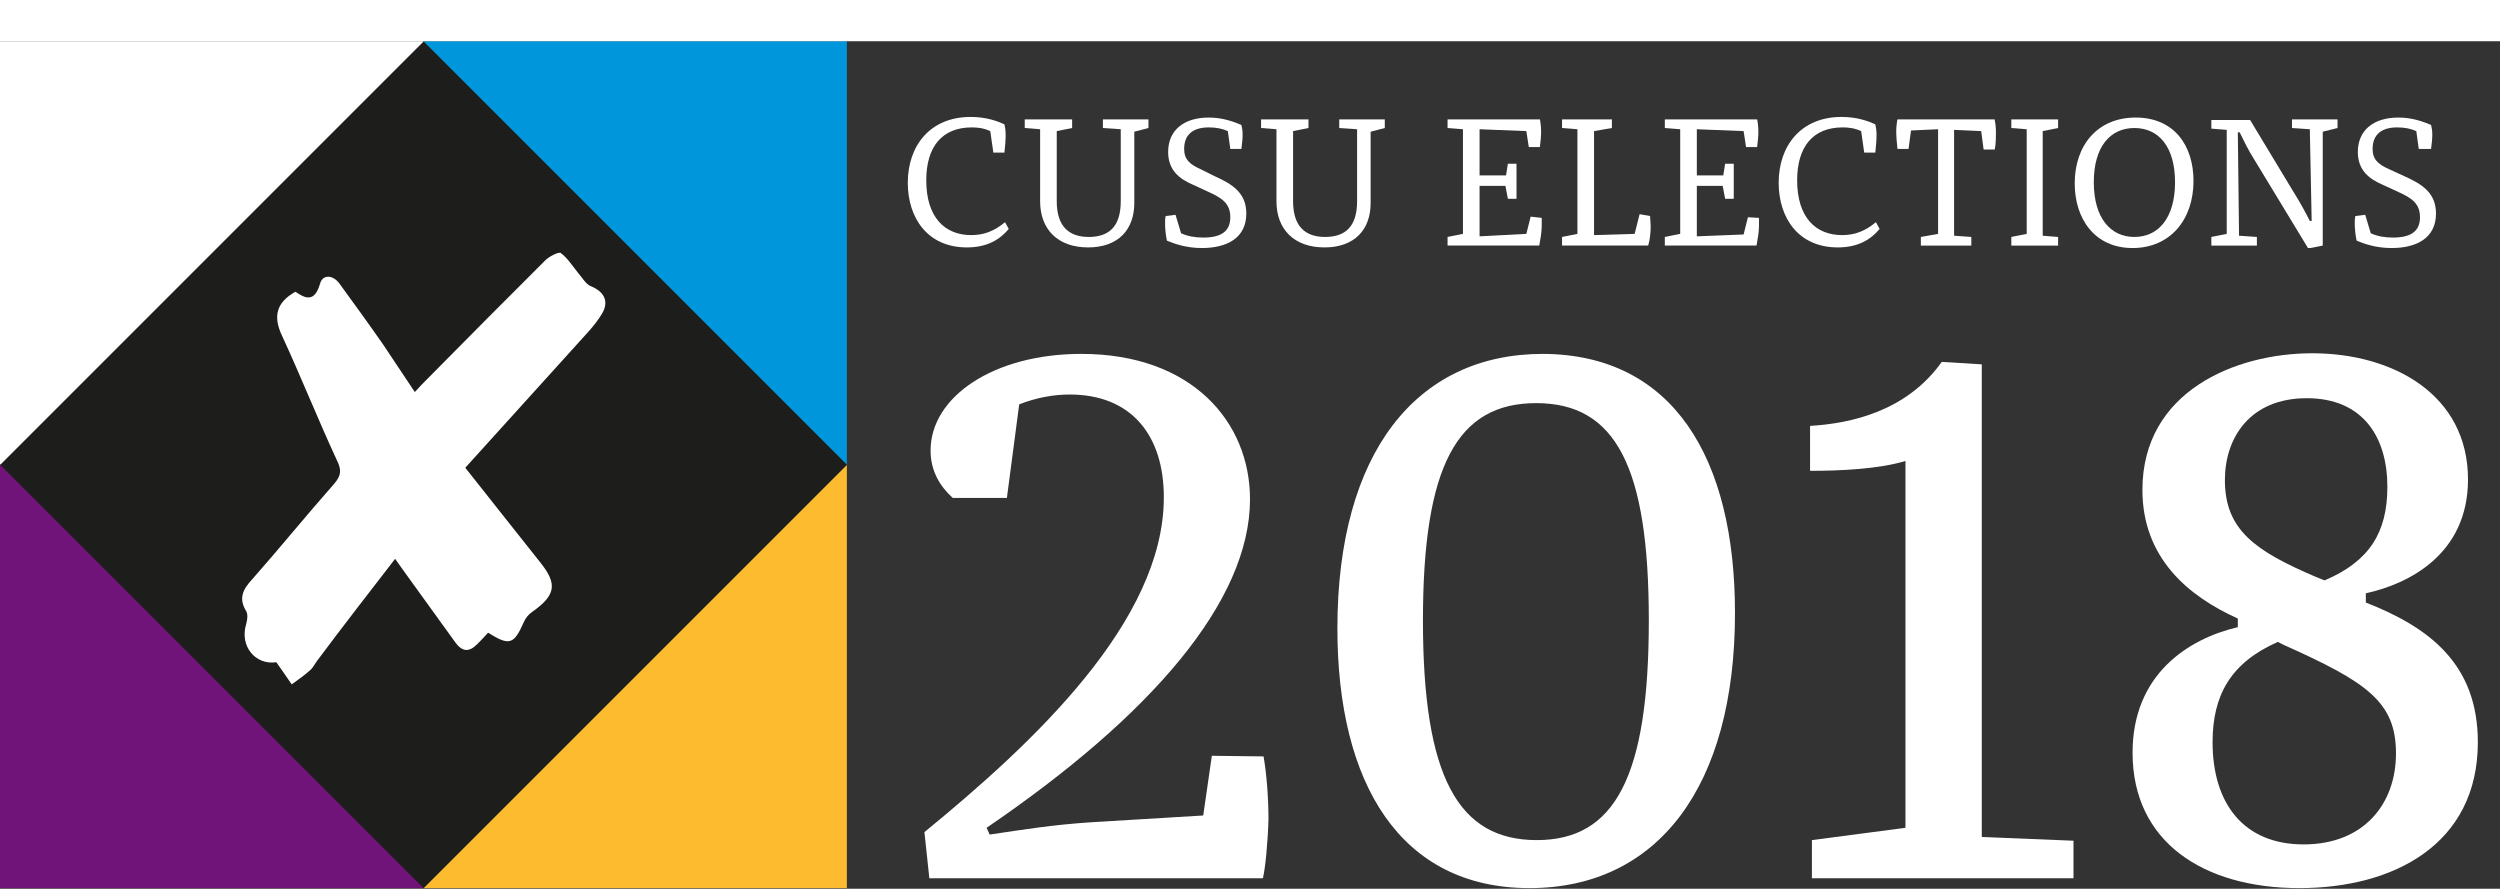 <?xml version="1.0" encoding="utf-8"?>
<!-- Generator: Adobe Illustrator 22.0.1, SVG Export Plug-In . SVG Version: 6.00 Build 0)  -->
<svg version="1.1" id="Layer_1" xmlns="http://www.w3.org/2000/svg" xmlns:xlink="http://www.w3.org/1999/xlink" x="0px" y="0px"
	 viewBox="0 0 406.2 144.4" style="enable-background:new 0 0 406.2 144.4;" xml:space="preserve">
<rect x="0" y="0" width="406.2" height="144.4" fill="#333333" stroke="none"/>
<style type="text/css">
	.st0{fill:#474F62;}
	.st1{fill:#FDBB30;}
	.st2{fill:#0096DB;}
	.st3{fill:#70147A;}
	.st4{fill:#474F61;}
	.st5{fill:#009FE3;}
	.st6{fill:#E6007E;}
	.st7{fill:#00CC66;}
	.st8{fill:#1D1D1B;}
	.st9{fill:#FFFFFF;}
	.st10{fill:#D5000D;}
	.st11{fill:#6AB023;}
</style>
<g>
	<path class="st9" d="M163.9,37.2c-1.5,1.8-3.6,3-6.8,3c-6.4,0-9.6-4.8-9.6-10.5c0-6.1,3.7-10.7,10.2-10.7c2.6,0,4.4,0.7,5.5,1.2
		c0.1,0.4,0.2,1,0.2,1.7c0,0.9-0.1,2-0.2,2.9h-1.8l-0.5-3.5c-1.1-0.5-2.1-0.6-3-0.6c-4.8,0-7.4,3.1-7.4,8.6c0,6,3,8.9,7.3,8.9
		c2,0,3.7-0.6,5.5-2.1L163.9,37.2z"/>
	<path class="st9" d="M184.3,21.4V33c0,4.3-2.6,7.2-7.5,7.2c-5,0-7.8-3-7.8-7.5V21l-2.5-0.2v-1.4h7.7v1.4l-2.5,0.5v11.4
		c0,4,1.9,5.8,5.2,5.8c3.3,0,5.2-1.7,5.2-5.8V21l-2.9-0.2v-1.4h7.4v1.4L184.3,21.4z"/>
	<path class="st9" d="M197.3,28.6c2.9,1.3,5.2,2.7,5.2,6.1c0,4-3.2,5.6-7.2,5.6c-2.6,0-4.5-0.7-5.7-1.2c-0.2-1-0.3-1.9-0.3-2.8
		c0-0.3,0-0.8,0.1-1.2l1.6-0.2l0.9,3c1.1,0.5,2.3,0.7,3.6,0.7c2.9,0,4.4-1,4.4-3.3c0-2.2-1.3-3.1-3.5-4.1l-2.6-1.2
		c-2.1-0.9-4-2.3-4-5.3c0-3.5,2.5-5.6,6.6-5.6c2.3,0,4.1,0.7,5.3,1.2c0.1,0.4,0.2,0.9,0.2,1.6c0,0.6-0.1,1.6-0.2,2.3h-1.8l-0.4-2.9
		c-0.9-0.4-1.9-0.6-3.1-0.6c-2.6,0-4,1.2-4,3.5c0,1.7,0.9,2.5,2.7,3.3L197.3,28.6z"/>
	<path class="st9" d="M222.7,21.4V33c0,4.3-2.6,7.2-7.5,7.2c-5,0-7.8-3-7.8-7.5V21l-2.5-0.2v-1.4h7.7v1.4l-2.5,0.5v11.4
		c0,4,1.9,5.8,5.2,5.8c3.3,0,5.2-1.7,5.2-5.8V21l-2.9-0.2v-1.4h7.4v1.4L222.7,21.4z"/>
	<path class="st9" d="M250.5,35.4c0,0.4,0,0.9,0,1.3c0,1-0.2,2.1-0.4,3.2h-14.9v-1.4l2.5-0.5V21l-2.5-0.2v-1.4h15
		c0.1,0.4,0.2,1.3,0.2,2s-0.1,1.7-0.2,2.5h-1.8l-0.4-2.6l-7.6-0.3v7.5h4.3l0.3-1.9h1.4v5.7H245l-0.4-2.1h-4.2v8.2L248,38l0.7-2.8
		L250.5,35.4z"/>
	<path class="st9" d="M268.1,35.1c0,0.5,0.1,1,0.1,1.7c0,0.9-0.1,2.1-0.4,3.1h-14v-1.4l2.5-0.5V21l-2.5-0.2v-1.4h8.1v1.4l-2.9,0.5
		v16.9l6.6-0.2l0.8-3.2L268.1,35.1z"/>
	<path class="st9" d="M285.8,35.4c0,0.4,0,0.9,0,1.3c0,1-0.2,2.1-0.4,3.2h-14.9v-1.4l2.5-0.5V21l-2.5-0.2v-1.4h15
		c0.1,0.4,0.2,1.3,0.2,2s-0.1,1.7-0.2,2.5h-1.8l-0.4-2.6l-7.6-0.3v7.5h4.3l0.3-1.9h1.4v5.7h-1.4l-0.4-2.1h-4.2v8.2l7.6-0.3l0.7-2.8
		L285.8,35.4z"/>
	<path class="st9" d="M305.4,37.2c-1.5,1.8-3.6,3-6.8,3c-6.4,0-9.6-4.8-9.6-10.5c0-6.1,3.7-10.7,10.2-10.7c2.6,0,4.4,0.7,5.5,1.2
		c0.1,0.4,0.2,1,0.2,1.7c0,0.9-0.1,2-0.2,2.9h-1.8l-0.5-3.5c-1.1-0.5-2.1-0.6-3-0.6c-4.8,0-7.4,3.1-7.4,8.6c0,6,3,8.9,7.3,8.9
		c2,0,3.7-0.6,5.5-2.1L305.4,37.2z"/>
	<path class="st9" d="M324.1,19.5c0.1,0.4,0.2,1.3,0.2,1.9c0,0.7,0,2.1-0.2,2.9h-1.8l-0.4-3l-4.4-0.2v17.2l2.8,0.2v1.4h-8.2v-1.4
		l2.8-0.5V21l-4.4,0.2l-0.4,3h-1.8c-0.1-0.8-0.2-2.1-0.2-2.9c0-0.6,0.1-1.5,0.2-1.9H324.1z"/>
	<path class="st9" d="M331.9,38.3l2.5,0.2v1.4h-7.6v-1.4l2.5-0.5V21l-2.5-0.2v-1.4h7.6v1.4l-2.5,0.5V38.3z"/>
	<path class="st9" d="M356.4,29.4c0,6.3-3.8,10.9-9.9,10.9c-6.2,0-9.4-4.8-9.4-10.5c0-6.2,3.7-10.7,9.9-10.7
		C353.3,19.1,356.4,23.7,356.4,29.4z M340.2,29.6c0,5.8,2.7,8.9,6.6,8.9c3.9,0,6.6-3.1,6.6-8.9s-2.7-8.8-6.6-8.8
		C342.9,20.8,340.2,23.8,340.2,29.6z"/>
	<path class="st9" d="M377.4,21.4v18.5l-2,0.4H375l-8.8-14.5c-0.9-1.4-1.6-2.9-2.3-4.3h-0.3l0.2,16.8l2.9,0.2v1.4h-7.4v-1.4l2.5-0.5
		V21.1l-2.5-0.2v-1.4h6.3l7,11.6c1,1.6,1.9,3.2,2.7,4.8h0.3L375.3,21l-2.9-0.2v-1.4h7.4v1.4L377.4,21.4z"/>
	<path class="st9" d="M390.6,28.6c2.9,1.3,5.2,2.7,5.2,6.1c0,4-3.2,5.6-7.2,5.6c-2.6,0-4.5-0.7-5.7-1.2c-0.2-1-0.3-1.9-0.3-2.8
		c0-0.3,0-0.8,0.1-1.2l1.6-0.2l0.9,3c1.1,0.5,2.3,0.7,3.6,0.7c2.9,0,4.4-1,4.4-3.3c0-2.2-1.3-3.1-3.5-4.1l-2.6-1.2
		c-2.1-0.9-4-2.3-4-5.3c0-3.5,2.5-5.6,6.6-5.6c2.3,0,4.1,0.7,5.3,1.2c0.1,0.4,0.2,0.9,0.2,1.6c0,0.6-0.1,1.6-0.2,2.3H393l-0.4-2.9
		c-0.9-0.4-1.9-0.6-3.1-0.6c-2.6,0-4,1.2-4,3.5c0,1.7,0.9,2.5,2.7,3.3L390.6,28.6z"/>
	<path class="st9" d="M205.2,142.7h-0.1H151l-0.8-7.5c17.6-14.4,38.9-34.2,38.9-54.4c0-10.1-5.3-16.7-15.3-16.7
		c-2.6,0-5.4,0.5-8.2,1.6l-2,15.2h-8.8c-2.1-1.9-3.6-4.4-3.6-7.7c0-8.7,10.2-15.7,24.5-15.7c18,0,27.4,11.1,27.4,23.6
		c0,16.6-16.1,35.2-42.8,53.4l0.5,1.1c5.4-0.8,10.3-1.6,16.5-2l18.2-1.1l1.4-9.7l8.4,0.1c0.5,2.8,0.8,6.8,0.8,10.2
		C206,136.8,205.6,141,205.2,142.7z"/>
	<path class="st9" d="M281.9,99.6c0,28.3-12.6,44.7-33.4,44.7c-21,0-31.2-17-31.2-42.2c0-28.5,12.8-44.6,33.4-44.6
		C271.9,57.6,281.9,74.5,281.9,99.6z M231.2,100.8c0,25.4,5.7,35.7,18.5,35.7c12.7,0,18.2-10.3,18.2-35.7c0-25-5.4-35.3-18.3-35.3
		C236.8,65.5,231.2,75.6,231.2,100.8z"/>
	<path class="st9" d="M337,142.7h-42.6v-6.2l15.2-2V74.9c-4.3,1.3-10.4,1.6-15.5,1.6v-7.3c6.7-0.4,15.7-2.4,21.4-10.4l6.5,0.4v76.8
		h0.1l14.8,0.6V142.7z"/>
	<path class="st9" d="M384.4,97.9c10.2,4,18.2,9.9,18.2,22.7c0,16.6-13.7,23.7-29,23.7c-15.6,0-27.1-7.5-27.1-22
		c0-12.7,9-18.5,17.1-20.4v-1.4c-8-3.6-15.5-9.8-15.5-20.9c0-16,15.1-22.2,27.6-22.2c13.1,0,25.3,6.7,25.3,20.5
		c0,12.2-9.7,17-16.6,18.5V97.9z M389.3,122.4c0-8.4-4.8-11.6-18.2-17.6l-1-0.5c-7.7,3.4-10.6,8.7-10.6,16.3c0,9.9,5,16.6,14.8,16.6
		C384,137.2,389.3,130.7,389.3,122.4z M376.2,93.7l1.5,0.6c7.3-3.1,10.2-7.8,10.2-15.2c0-8-3.9-14.4-13.1-14.4s-13.3,6.4-13.3,13.3
		C361.5,86.1,366.4,89.5,376.2,93.7z"/>
</g>
<rect y="6.7" class="st9" width="68.8" height="68.8"/>
<rect x="68.8" y="6.7" class="st2" width="68.8" height="68.8"/>
<rect y="75.5" class="st3" width="68.8" height="68.8"/>
<rect x="68.8" y="75.5" class="st1" width="68.8" height="68.8"/>
<rect x="20.2" y="26.9" transform="matrix(0.707 -0.707 0.707 0.707 -33.26 70.787)" class="st8" width="97.3" height="97.3"/>
<path class="st9" d="M79.3,102.8c-0.6,0.7-1.2,1.3-1.8,1.9c-1.3,1.3-2.4,1.2-3.5-0.3c-2.6-3.6-5.2-7.2-7.8-10.8
	c-0.6-0.8-1.2-1.7-2-2.8c-4.4,5.7-8.6,11.1-12.7,16.6c-0.3,0.4-0.6,1-1,1.4c-1,0.9-2,1.6-3.1,2.4c-0.8-1.2-1.6-2.3-2.5-3.6
	c-3.4,0.5-6-2.6-4.9-6.2c0.2-0.7,0.3-1.6,0-2.1c-1.3-2.1-0.5-3.6,1-5.2c4.5-5.1,8.8-10.4,13.3-15.5c1.2-1.4,1.2-2.3,0.4-3.9
	c-3.1-6.7-5.8-13.5-8.9-20.2c-1.4-3-1-5.3,2.2-7.1c1.6,1.1,3.1,1.8,4-1.3c0.4-1.5,2-1.5,3.1-0.1c2.4,3.3,4.8,6.6,7.1,9.9
	c1.7,2.5,3.3,5,5.2,7.8c0.8-0.9,1.5-1.6,2.2-2.3c6.3-6.4,12.6-12.7,19-19.1c0.6-0.6,2.1-1.4,2.5-1.2c1.1,0.8,1.9,2.1,2.8,3.2
	c0.7,0.8,1.3,1.9,2.1,2.2c2.2,0.9,3,2.5,1.8,4.5c-0.6,1-1.4,2-2.2,2.9C88.9,61.3,82.3,68.6,75.6,76c4.3,5.4,8.2,10.4,12.2,15.4
	c2.8,3.5,2.5,5.3-1.3,8c-0.6,0.4-1.1,1-1.4,1.7C83.5,104.7,82.8,105,79.3,102.8z"/>
<rect y="0" class="st9" width="406.2" height="6.7"/>
</svg>

